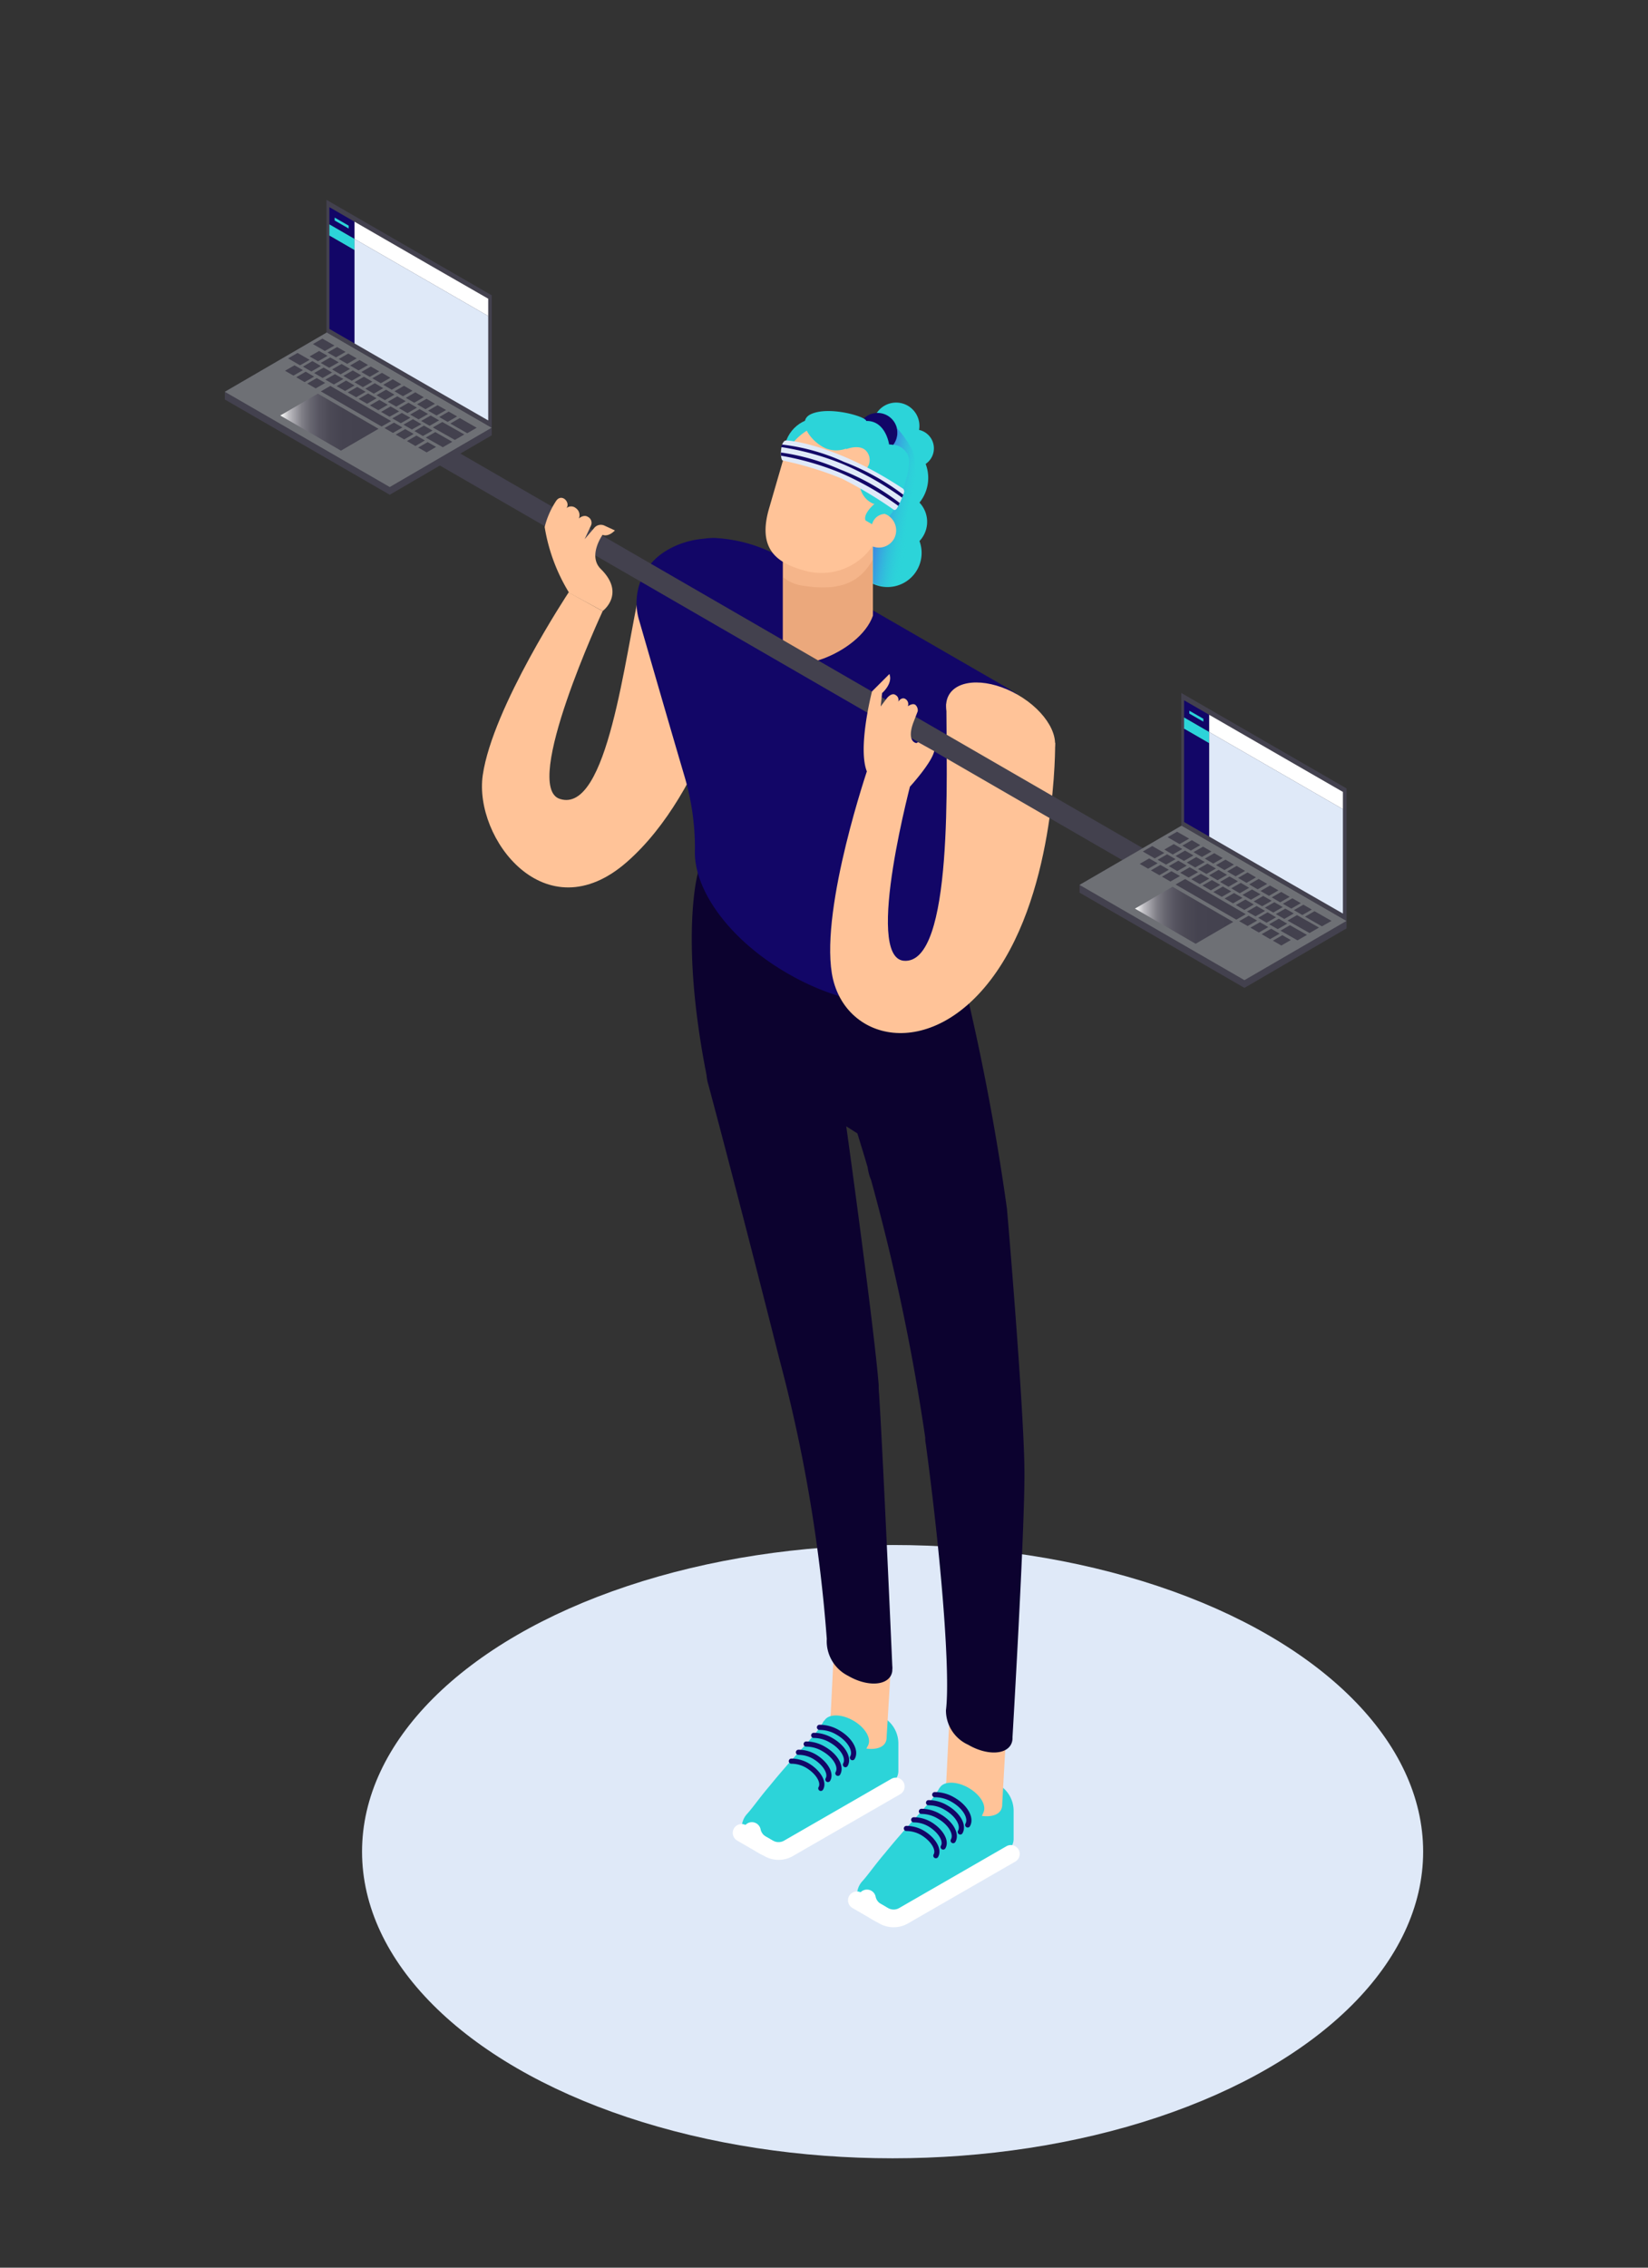 <svg xmlns="http://www.w3.org/2000/svg" xmlns:xlink="http://www.w3.org/1999/xlink" width="160" height="220" viewBox="0 0 160 220">
  <rect x="0" y="0" width="160" height="220" fill="#333333" stroke="none"/>
  <defs>
    <linearGradient id="f80a5d58-5c0a-458e-bb3a-8e0d3592bfed" x1="84.13" y1="48.8" x2="88.58" y2="49.58" gradientUnits="userSpaceOnUse">
      <stop offset="0" stop-color="#5333ed"/>
      <stop offset="1" stop-color="#2cd4d9" stop-opacity="0"/>
    </linearGradient>
    <linearGradient id="e9c36294-7fe8-4a10-a4e2-b9392292a346" x1="27.21" y1="40.95" x2="36.75" y2="40.95" gradientUnits="userSpaceOnUse">
      <stop offset="0" stop-color="#fff"/>
      <stop offset="0.04" stop-color="#e2e2e4"/>
      <stop offset="0.09" stop-color="#bdbcc1"/>
      <stop offset="0.16" stop-color="#9c9ba2"/>
      <stop offset="0.22" stop-color="#807f87"/>
      <stop offset="0.3" stop-color="#696872"/>
      <stop offset="0.39" stop-color="#585662"/>
      <stop offset="0.5" stop-color="#4c4a56"/>
      <stop offset="0.64" stop-color="#454350"/>
      <stop offset="1" stop-color="#43414e"/>
    </linearGradient>
    <linearGradient id="0ec6c475-5734-4359-b039-a021c5b3d8d9" x1="110.19" y1="88.8" x2="119.73" y2="88.8" xlink:href="#e9c36294-7fe8-4a10-a4e2-b9392292a346"/>
  </defs>
  <title>home-power</title>
  <g style="isolation: isolate">
    <g id="29f8a410-2cbd-4727-bbc2-7b051085aa30" data-name="figures and interactions">
      <g>
        <ellipse cx="86.66" cy="179.64" rx="51.51" ry="29.75" style="fill: #dfe9f8"/>
        <g>
          <path d="M90.67,43.5a1.83,1.83,0,0,0-1.44-1.79,2.26,2.26,0,1,0-4.1.87,3.92,3.92,0,0,0-.5,7.38,2.72,2.72,0,0,0-.09.67s0,.09,0,.13a3.31,3.31,0,1,0,4.73,1.73,2.71,2.71,0,0,0,0-3.73,3.81,3.81,0,0,0,.6-3.75A1.83,1.83,0,0,0,90.67,43.5Z" style="fill: #2cd4d9"/>
          <circle cx="85.2" cy="41.99" r="1.93" style="fill: #120667"/>
          <ellipse cx="66.88" cy="60.06" rx="3.35" ry="5.79" transform="translate(-22.62 68.34) rotate(-47.21)" style="fill: #ffc398"/>
          <path d="M71.65,62.94l-9.46-6C60.65,63.61,59,79,54.36,77.51c-3.77-1.18,4.15-18.22,4.15-18.22l-3.3-1.82s-7.39,11.15-8.34,17.73c-.89,6.13,6.09,15.36,14,8.42S71.65,62.94,71.65,62.94Z" style="fill: #ffc398"/>
          <path d="M87.22,171.85v-2.7a2.94,2.94,0,0,0-1.77-2.7l-.82-.35a3.6,3.6,0,0,0-3.89.66,69.31,69.31,0,0,0-6,6.48c-1,1.17-1.63,2.1-2.2,2.73a1.92,1.92,0,0,0,.49,3l.69.39a1.93,1.93,0,0,0,1.92,0L86.53,173A1.38,1.38,0,0,0,87.22,171.85Z" style="fill: #2cd4d9"/>
          <path d="M73,177.64a1.93,1.93,0,0,0,.94,1.29l.69.39a1.93,1.93,0,0,0,1.92,0l10.42-6" style="fill: none;stroke: #fff;stroke-linecap: round;stroke-miterlimit: 10;stroke-width: 1.72px"/>
          <path d="M86.51,161.4,81,159.33l-.35,7h0c-.22.83.53,2,1.83,2.75s3,.83,3.47,0a1.1,1.1,0,0,0,.13-.56h0Z" style="fill: #ffc398"/>
          <ellipse cx="82.15" cy="168.15" rx="1.41" ry="2.44" transform="translate(-104.55 155.22) rotate(-60)" style="fill: #2cd4d9"/>
          <path d="M76.4,171.31l2.34-2.65A9.57,9.57,0,0,0,80,166.93l4.23,2.44A4.18,4.18,0,0,1,83.14,171l-3.36,2.76Z" style="fill: #2cd4d9"/>
          <path d="M79.56,167.58a3.45,3.45,0,0,1,1.79.5c1.17.67,1.8,1.77,1.41,2.44" style="fill: none;stroke: #120667;stroke-linecap: round;stroke-miterlimit: 10;stroke-width: 0.5px"/>
          <path d="M78.27,169.2a3.32,3.32,0,0,1,1.72.49c1.13.65,1.73,1.7,1.36,2.35" style="fill: none;stroke: #120667;stroke-linecap: round;stroke-miterlimit: 10;stroke-width: 0.5px"/>
          <path d="M76.83,170.86a3.09,3.09,0,0,1,1.6.45c1,.61,1.61,1.59,1.26,2.19" style="fill: none;stroke: #120667;stroke-linecap: round;stroke-miterlimit: 10;stroke-width: 0.5px"/>
          <line x1="72" y1="177.82" x2="74.25" y2="179.12" style="fill: none;stroke: #fff;stroke-linecap: round;stroke-miterlimit: 10;stroke-width: 1.72px"/>
          <path d="M98.41,178.38v-2.7a2.94,2.94,0,0,0-1.77-2.7l-.82-.35a3.6,3.6,0,0,0-3.89.66,69.31,69.31,0,0,0-6,6.48c-1,1.17-1.63,2.1-2.2,2.73a1.92,1.92,0,0,0,.49,3l.69.39a1.93,1.93,0,0,0,1.92,0l10.86-6.27A1.38,1.38,0,0,0,98.41,178.38Z" style="fill: #2cd4d9"/>
          <path d="M84.17,184.18a1.93,1.93,0,0,0,.94,1.29l.69.39a1.93,1.93,0,0,0,1.92,0l10.42-6" style="fill: none;stroke: #fff;stroke-linecap: round;stroke-miterlimit: 10;stroke-width: 1.72px"/>
          <path d="M97.7,167.93l-5.48-2.07-.35,7h0c-.22.83.53,2,1.83,2.75s3,.83,3.47,0a1.1,1.1,0,0,0,.13-.56h0Z" style="fill: #ffc398"/>
          <path d="M99.46,142.87c0-5.37-1.48-23.18-1.7-25.62a229.7,229.7,0,0,0-4.58-23.66l0-.11c-.36-3.58-3.65-7.85-8.69-10.76-6.68-3.86-13.9-3.86-16.13,0a4.92,4.92,0,0,0-.61,2h0s-1.78,6.3.85,19.6a4.1,4.1,0,0,0,.17.9s2.72,10.09,6.88,26.56A148.1,148.1,0,0,1,80.27,159a3.76,3.76,0,0,0,2.07,3.58c1.71,1,3.57,1,4.14,0a1.26,1.26,0,0,0,.15-.48h0V162a1.64,1.64,0,0,0,0-.38c-.14-3.22-1-22.53-1.32-26.91l0-.22s0-.07,0-.11c-.41-5.24-2.85-23-3.15-25.11l1.08.69s.69,2.22,1,3.3h0a4.58,4.58,0,0,0,.33,1.22,205.72,205.72,0,0,1,5.26,25l0,.16a2.68,2.68,0,0,0,.06.49c1.67,12.51,2.35,22.64,1.95,25.79h0A3.66,3.66,0,0,0,94,169.27c1.71,1,3.57,1,4.14,0a1.32,1.32,0,0,0,.16-.71h0S99.5,148.25,99.46,142.87Z" style="fill: #0c022f"/>
          <ellipse cx="93.34" cy="174.68" rx="1.41" ry="2.44" transform="translate(-104.61 168.17) rotate(-60)" style="fill: #2cd4d9"/>
          <path d="M100.2,69.09l0,0a4.87,4.87,0,0,0-2.06-2.12L98,66.86l0,0L75.71,54a14.63,14.63,0,0,0-6.35-1.81,7.84,7.84,0,0,0-1.09.08,8.38,8.38,0,0,0-3.56,1.14l-.11.07a5.87,5.87,0,0,0-2.55,6.69c1.12,3.88,3.18,11,4.42,15.19a24.54,24.54,0,0,1,1,7h0c-.21,3.87,3.3,8.81,9,12.08,6.89,4,14.33,4,16.63,0a5.05,5.05,0,0,0,.62-1.9h0v0a6.27,6.27,0,0,0,0-1.53v-4l0-.21C93.92,86,104.32,76.11,100.2,69.09Z" style="fill: #120667"/>
          <path d="M87.59,177.84l2.34-2.65a9.57,9.57,0,0,0,1.29-1.74l4.23,2.44a4.18,4.18,0,0,1-1.13,1.65L91,180.31Z" style="fill: #2cd4d9"/>
          <path d="M90.75,174.11a3.45,3.45,0,0,1,1.79.5c1.17.67,1.8,1.77,1.41,2.44" style="fill: none;stroke: #120667;stroke-linecap: round;stroke-miterlimit: 10;stroke-width: 0.5px"/>
          <path d="M89.46,175.73a3.32,3.32,0,0,1,1.72.49c1.13.65,1.73,1.7,1.36,2.35" style="fill: none;stroke: #120667;stroke-linecap: round;stroke-miterlimit: 10;stroke-width: 0.5px"/>
          <path d="M88,177.39a3.09,3.09,0,0,1,1.6.45c1,.61,1.61,1.59,1.26,2.19" style="fill: none;stroke: #120667;stroke-linecap: round;stroke-miterlimit: 10;stroke-width: 0.5px"/>
          <path d="M79,168.36a3.32,3.32,0,0,1,1.72.49c1.13.65,1.73,1.7,1.36,2.35" style="fill: none;stroke: #120667;stroke-linecap: round;stroke-miterlimit: 10;stroke-width: 0.5px"/>
          <path d="M77.52,170a3.09,3.09,0,0,1,1.6.45c1,.61,1.61,1.59,1.26,2.19" style="fill: none;stroke: #120667;stroke-linecap: round;stroke-miterlimit: 10;stroke-width: 0.5px"/>
          <path d="M90.15,174.89a3.32,3.32,0,0,1,1.72.49c1.13.65,1.73,1.7,1.36,2.35" style="fill: none;stroke: #120667;stroke-linecap: round;stroke-miterlimit: 10;stroke-width: 0.5px"/>
          <path d="M88.71,176.55a3.09,3.09,0,0,1,1.6.45c1,.61,1.61,1.59,1.26,2.19" style="fill: none;stroke: #120667;stroke-linecap: round;stroke-miterlimit: 10;stroke-width: 0.5px"/>
          <ellipse cx="97.15" cy="70.31" rx="3.35" ry="5.79" transform="translate(-12.32 119.29) rotate(-60)" style="fill: #ffc398"/>
          <path d="M102.44,72.07,91.88,68.28c0,6.89.73,25.31-4.12,24.93-3.94-.31.84-17.88.84-17.88l-4.3-.91s-4.61,13.42-3.54,20,9.58,8.73,15.73.23S102.44,72.07,102.44,72.07Z" style="fill: #ffc398"/>
          <circle cx="79.5" cy="43.91" r="3.38" transform="translate(9.09 101.28) rotate(-68.08)" style="fill: #2cd4d9"/>
          <path d="M84.75,59.73l0-9.4-8.75,0V63.12C76.07,66,83.46,63.45,84.75,59.73Z" style="fill: #eba87c"/>
          <path d="M76.05,56l0-4.49,8.69.28v2.5c-1.25,2.19-3.13,3.15-7,2.5A3.67,3.67,0,0,1,76.05,56Z" style="fill: #ffc398;opacity: 0.5;mix-blend-mode: multiply"/>
          <path d="M87.06,41.51a9.68,9.68,0,0,1,1.57,2.28,7.73,7.73,0,0,1-.39,5,9.51,9.51,0,0,0-.15,3.44c.12,1.64-.25,4.32-1.85,4.67a4.29,4.29,0,0,1-1.47-.31s0-3.76,0-3.85c.23-1.29,1.72-2.61,1.57-2.69a10.61,10.61,0,0,0,1.56-3.32c.5-1.92.35-2.54.09-2.84a1.74,1.74,0,0,0-1.26-.75A2,2,0,0,0,87.06,41.51Z" style="mix-blend-mode: multiply;fill: url(#f80a5d58-5c0a-458e-bb3a-8e0d3592bfed)"/>
          <path d="M86.82,52.23a1.72,1.72,0,0,0-.76-2.31s-.06,0-.09,0L86.53,48a5.51,5.51,0,0,0-10.59-3.06l-1.28,4.41c-1.14,3.95.79,5.27,3.42,6A6,6,0,0,0,84.69,53,1.69,1.69,0,0,0,86.82,52.23Z" style="fill: #ffc398"/>
          <path d="M87.56,47.73c0-.14,1-2.34.59-3.48s-1.83-1.13-1.83-1.13S86,40.8,84.1,40.84c0-.42-3.66-1.5-5.41-.64-1.4.69.09,2.74,1.54,3.32a2.77,2.77,0,0,0,1.92,0l0,.06s1.37-.57,2,.23a1.3,1.3,0,0,1-.31,1.9,3.5,3.5,0,0,0-.21.39,2.14,2.14,0,0,0,1.19,2.78l.09,0c-.18.15-1.12,1-.88,1.61l.64.37a1.32,1.32,0,0,1,1.35-1,.64.64,0,0,1,.37.16A6.93,6.93,0,0,0,87.56,47.73Z" style="fill: #2cd4d9"/>
          <g>
            <line x1="32.29" y1="37.99" x2="125.11" y2="91.62" style="fill: none;stroke: #43414e;stroke-miterlimit: 10;stroke-width: 2px"/>
            <g>
              <polygon points="21.83 38.76 37.84 48 47.74 42.23 47.74 41.49 31.74 32.25 21.83 38.01 21.83 38.76" style="fill: #43414e"/>
              <polygon points="21.83 38.01 37.84 47.25 47.74 41.49 31.74 32.25 21.83 38.01" style="fill: #6e7075"/>
              <polygon points="31.7 19.39 31.7 32.24 47.74 41.5 47.74 28.65 31.7 19.39" style="fill: #43414e"/>
              <g>
                <g>
                  <polygon points="31.98 21.72 31.98 20.1 34.42 21.51 34.42 23.18 31.98 21.77 31.98 21.72" style="fill: #120667"/>
                  <polygon points="34.42 23.18 34.42 24.27 31.98 22.86 31.98 21.77 34.42 23.18" style="fill: #2cd4d9"/>
                </g>
                <polygon points="31.98 22.86 34.42 24.27 34.42 33.32 31.98 31.91 31.98 22.86" style="fill: #120667"/>
                <polygon points="34.42 21.51 42.07 25.92 47.4 28.98 47.4 30.61 47.4 30.66 34.42 23.18 34.42 21.51" style="fill: #fff"/>
                <polygon points="34.42 23.18 47.4 30.66 47.4 40.79 42.07 37.73 34.42 33.32 34.42 23.18" style="fill: #dfe9f8"/>
                <polygon points="33.85 21.89 33.85 22.17 32.49 21.39 32.49 21.11 33.85 21.89" style="fill: #2cd4d9"/>
              </g>
              <polygon points="27.21 40.31 33.1 43.72 36.75 41.6 30.86 38.19 27.21 40.31" style="fill: url(#e9c36294-7fe8-4a10-a4e2-b9392292a346)"/>
              <polygon points="31.15 37.97 37.05 41.38 37.97 40.85 32.07 37.44 31.15 37.97" style="fill: #43414e"/>
              <polygon points="31.57 37.15 30.75 36.68 29.83 37.21 30.65 37.68 31.57 37.15" style="fill: #43414e"/>
              <polygon points="30.06 34.91 28.89 34.24 27.97 34.77 29.13 35.44 30.06 34.91" style="fill: #43414e"/>
              <polygon points="32.47 33.52 31.3 32.85 30.38 33.38 31.54 34.05 32.47 33.52" style="fill: #43414e"/>
              <polygon points="43.91 42.86 42.26 41.92 41.34 42.45 42.99 43.39 43.91 42.86" style="fill: #43414e"/>
              <polygon points="45.08 42.15 42.94 40.94 42.02 41.47 44.16 42.68 45.08 42.15" style="fill: #43414e"/>
              <polygon points="46.28 41.5 44.64 40.56 43.72 41.09 45.36 42.03 46.28 41.5" style="fill: #43414e"/>
              <polygon points="29.41 35.91 28.59 35.44 27.67 35.97 28.49 36.44 29.41 35.91" style="fill: #43414e"/>
              <polygon points="30.5 36.54 29.68 36.06 28.76 36.6 29.57 37.07 30.5 36.54" style="fill: #43414e"/>
              <polygon points="35.5 38.01 34.68 37.54 33.76 38.07 34.58 38.54 35.5 38.01" style="fill: #43414e"/>
              <polygon points="31.15 35.51 30.33 35.03 29.41 35.57 30.23 36.04 31.15 35.51" style="fill: #43414e"/>
              <polygon points="32.24 36.14 31.42 35.66 30.5 36.19 31.32 36.67 32.24 36.14" style="fill: #43414e"/>
              <polygon points="33.34 36.77 32.52 36.3 31.59 36.83 32.41 37.3 33.34 36.77" style="fill: #43414e"/>
              <polygon points="34.42 37.4 33.6 36.92 32.68 37.46 33.5 37.93 34.42 37.4" style="fill: #43414e"/>
              <polygon points="40.91 41.15 40.09 40.67 39.17 41.2 39.99 41.67 40.91 41.15" style="fill: #43414e"/>
              <polygon points="41.99 41.77 41.16 41.29 40.24 41.82 41.06 42.3 41.99 41.77" style="fill: #43414e"/>
              <polygon points="36.56 38.64 35.74 38.17 34.82 38.7 35.64 39.17 36.56 38.64" style="fill: #43414e"/>
              <polygon points="37.65 39.27 36.83 38.8 35.91 39.33 36.73 39.8 37.65 39.27" style="fill: #43414e"/>
              <polygon points="38.75 39.91 37.92 39.43 37 39.96 37.82 40.43 38.75 39.91" style="fill: #43414e"/>
              <polygon points="39.84 40.53 39.01 40.06 38.09 40.59 38.91 41.06 39.84 40.53" style="fill: #43414e"/>
              <polygon points="36.15 37.03 35.33 36.55 34.41 37.08 35.23 37.56 36.15 37.03" style="fill: #43414e"/>
              <polygon points="31.8 34.52 30.98 34.05 30.06 34.58 30.88 35.05 31.8 34.52" style="fill: #43414e"/>
              <polygon points="32.89 35.15 32.06 34.68 31.14 35.21 31.96 35.68 32.89 35.15" style="fill: #43414e"/>
              <polygon points="33.98 35.79 33.16 35.31 32.24 35.84 33.06 36.32 33.98 35.79" style="fill: #43414e"/>
              <polygon points="35.07 36.41 34.25 35.94 33.33 36.47 34.15 36.94 35.07 36.41" style="fill: #43414e"/>
              <polygon points="41.56 40.16 40.74 39.69 39.82 40.22 40.64 40.69 41.56 40.16" style="fill: #43414e"/>
              <polygon points="42.63 40.78 41.81 40.31 40.89 40.84 41.71 41.31 42.63 40.78" style="fill: #43414e"/>
              <polygon points="37.21 37.66 36.39 37.18 35.47 37.71 36.29 38.19 37.21 37.66" style="fill: #43414e"/>
              <polygon points="38.3 38.29 37.48 37.81 36.55 38.34 37.37 38.82 38.3 38.29" style="fill: #43414e"/>
              <polygon points="39.39 38.92 38.57 38.45 37.65 38.98 38.47 39.45 39.39 38.92" style="fill: #43414e"/>
              <polygon points="40.48 39.55 39.66 39.07 38.74 39.6 39.56 40.08 40.48 39.55" style="fill: #43414e"/>
              <polygon points="37.9 36.65 37.08 36.17 36.15 36.7 36.97 37.18 37.9 36.65" style="fill: #43414e"/>
              <polygon points="33.55 34.14 32.73 33.67 31.8 34.2 32.62 34.67 33.55 34.14" style="fill: #43414e"/>
              <polygon points="34.63 34.77 33.81 34.3 32.89 34.83 33.71 35.3 34.63 34.77" style="fill: #43414e"/>
              <polygon points="35.73 35.41 34.91 34.93 33.99 35.46 34.81 35.94 35.73 35.41" style="fill: #43414e"/>
              <polygon points="36.82 36.03 36 35.56 35.08 36.09 35.9 36.56 36.82 36.03" style="fill: #43414e"/>
              <polygon points="43.31 39.78 42.48 39.31 41.56 39.84 42.38 40.31 43.31 39.78" style="fill: #43414e"/>
              <polygon points="44.38 40.4 43.56 39.93 42.64 40.46 43.46 40.93 44.38 40.4" style="fill: #43414e"/>
              <polygon points="38.96 37.28 38.13 36.8 37.21 37.33 38.03 37.81 38.96 37.28" style="fill: #43414e"/>
              <polygon points="40.05 37.91 39.22 37.43 38.3 37.96 39.12 38.44 40.05 37.91" style="fill: #43414e"/>
              <polygon points="41.14 38.54 40.32 38.06 39.4 38.6 40.22 39.07 41.14 38.54" style="fill: #43414e"/>
              <polygon points="42.23 39.17 41.41 38.69 40.49 39.22 41.31 39.7 42.23 39.17" style="fill: #43414e"/>
              <polygon points="39.07 41.47 38.25 41 37.33 41.53 38.15 42 39.07 41.47" style="fill: #43414e"/>
              <polygon points="40.16 42.1 39.34 41.63 38.42 42.16 39.24 42.63 40.16 42.1" style="fill: #43414e"/>
              <polygon points="41.25 42.73 40.43 42.26 39.51 42.79 40.33 43.27 41.25 42.73" style="fill: #43414e"/>
              <polygon points="42.34 43.36 41.52 42.89 40.6 43.42 41.42 43.89 42.34 43.36" style="fill: #43414e"/>
            </g>
            <g>
              <polygon points="104.81 86.6 120.82 95.84 130.73 90.07 130.73 89.34 114.72 80.1 104.81 85.85 104.81 86.6" style="fill: #43414e"/>
              <polygon points="104.81 85.85 120.82 95.09 130.73 89.34 114.72 80.1 104.81 85.85" style="fill: #6e7075"/>
              <polygon points="114.69 67.23 114.69 80.08 130.73 89.34 130.73 76.49 114.69 67.23" style="fill: #43414e"/>
              <g>
                <g>
                  <polygon points="114.96 69.57 114.96 67.94 117.4 69.35 117.4 71.02 114.96 69.61 114.96 69.57" style="fill: #120667"/>
                  <polygon points="117.4 71.02 117.4 72.11 114.96 70.7 114.96 69.61 117.4 71.02" style="fill: #2cd4d9"/>
                </g>
                <polygon points="114.96 70.7 117.4 72.11 117.4 81.16 114.96 79.75 114.96 70.7" style="fill: #120667"/>
                <polygon points="117.4 69.35 125.05 73.76 130.38 76.83 130.38 78.45 130.38 78.5 117.4 71.02 117.4 69.35" style="fill: #fff"/>
                <polygon points="117.4 71.02 130.38 78.5 130.38 88.63 125.05 85.57 117.4 81.16 117.4 71.02" style="fill: #dfe9f8"/>
                <polygon points="116.83 69.73 116.83 70.01 115.47 69.23 115.47 68.95 116.83 69.73" style="fill: #2cd4d9"/>
              </g>
              <polygon points="110.19 88.15 116.08 91.56 119.73 89.44 113.84 86.03 110.19 88.15" style="fill: url(#0ec6c475-5734-4359-b039-a021c5b3d8d9)"/>
              <polygon points="114.13 85.81 120.03 89.22 120.95 88.69 115.06 85.28 114.13 85.81" style="fill: #43414e"/>
              <polygon points="114.56 84.99 113.73 84.52 112.81 85.05 113.63 85.52 114.56 84.99" style="fill: #43414e"/>
              <polygon points="113.04 82.75 111.87 82.08 110.95 82.61 112.11 83.28 113.04 82.75" style="fill: #43414e"/>
              <polygon points="115.45 81.36 114.28 80.69 113.36 81.22 114.52 81.89 115.45 81.36" style="fill: #43414e"/>
              <polygon points="126.89 90.7 125.24 89.76 124.32 90.29 125.97 91.23 126.89 90.7" style="fill: #43414e"/>
              <polygon points="128.06 89.99 125.92 88.78 125 89.31 127.14 90.52 128.06 89.99" style="fill: #43414e"/>
              <polygon points="129.27 89.34 127.62 88.4 126.7 88.93 128.34 89.87 129.27 89.34" style="fill: #43414e"/>
              <polygon points="112.39 83.75 111.57 83.28 110.65 83.81 111.47 84.28 112.39 83.75" style="fill: #43414e"/>
              <polygon points="113.48 84.38 112.66 83.91 111.74 84.44 112.56 84.91 113.48 84.38" style="fill: #43414e"/>
              <polygon points="118.48 85.85 117.66 85.38 116.74 85.91 117.56 86.38 118.48 85.85" style="fill: #43414e"/>
              <polygon points="114.13 83.35 113.31 82.88 112.39 83.41 113.21 83.88 114.13 83.35" style="fill: #43414e"/>
              <polygon points="115.22 83.98 114.4 83.5 113.48 84.03 114.3 84.51 115.22 83.98" style="fill: #43414e"/>
              <polygon points="116.32 84.61 115.5 84.14 114.58 84.67 115.4 85.14 116.32 84.61" style="fill: #43414e"/>
              <polygon points="117.41 85.24 116.58 84.77 115.66 85.3 116.48 85.77 117.41 85.24" style="fill: #43414e"/>
              <polygon points="123.89 88.99 123.07 88.51 122.15 89.04 122.97 89.52 123.89 88.99" style="fill: #43414e"/>
              <polygon points="124.97 89.61 124.15 89.13 123.22 89.67 124.05 90.14 124.97 89.61" style="fill: #43414e"/>
              <polygon points="119.54 86.48 118.72 86.01 117.8 86.54 118.62 87.01 119.54 86.48" style="fill: #43414e"/>
              <polygon points="120.63 87.11 119.81 86.64 118.89 87.17 119.71 87.64 120.63 87.11" style="fill: #43414e"/>
              <polygon points="121.73 87.75 120.91 87.27 119.99 87.8 120.81 88.28 121.73 87.75" style="fill: #43414e"/>
              <polygon points="122.82 88.37 122 87.9 121.07 88.43 121.89 88.9 122.82 88.37" style="fill: #43414e"/>
              <polygon points="119.13 84.87 118.31 84.39 117.39 84.92 118.21 85.4 119.13 84.87" style="fill: #43414e"/>
              <polygon points="114.78 82.37 113.96 81.89 113.04 82.42 113.86 82.9 114.78 82.37" style="fill: #43414e"/>
              <polygon points="115.87 82.99 115.05 82.52 114.13 83.05 114.95 83.52 115.87 82.99" style="fill: #43414e"/>
              <polygon points="116.97 83.63 116.14 83.15 115.22 83.68 116.04 84.16 116.97 83.63" style="fill: #43414e"/>
              <polygon points="118.05 84.26 117.23 83.78 116.31 84.31 117.13 84.79 118.05 84.26" style="fill: #43414e"/>
              <polygon points="124.54 88 123.72 87.53 122.8 88.06 123.62 88.53 124.54 88" style="fill: #43414e"/>
              <polygon points="125.61 88.62 124.79 88.15 123.87 88.68 124.69 89.15 125.61 88.62" style="fill: #43414e"/>
              <polygon points="120.19 85.5 119.37 85.03 118.45 85.56 119.27 86.03 120.19 85.5" style="fill: #43414e"/>
              <polygon points="121.28 86.13 120.46 85.65 119.54 86.18 120.36 86.66 121.28 86.13" style="fill: #43414e"/>
              <polygon points="122.38 86.76 121.55 86.29 120.63 86.82 121.45 87.29 122.38 86.76" style="fill: #43414e"/>
              <polygon points="123.46 87.39 122.64 86.92 121.72 87.45 122.54 87.92 123.46 87.39" style="fill: #43414e"/>
              <polygon points="120.88 84.49 120.06 84.01 119.14 84.54 119.96 85.02 120.88 84.49" style="fill: #43414e"/>
              <polygon points="116.53 81.99 115.71 81.51 114.79 82.04 115.61 82.52 116.53 81.99" style="fill: #43414e"/>
              <polygon points="117.62 82.61 116.8 82.14 115.87 82.67 116.69 83.14 117.62 82.61" style="fill: #43414e"/>
              <polygon points="118.71 83.25 117.89 82.77 116.97 83.3 117.79 83.78 118.71 83.25" style="fill: #43414e"/>
              <polygon points="119.8 83.88 118.98 83.4 118.06 83.93 118.88 84.41 119.8 83.88" style="fill: #43414e"/>
              <polygon points="126.29 87.62 125.47 87.15 124.55 87.68 125.37 88.15 126.29 87.62" style="fill: #43414e"/>
              <polygon points="127.36 88.24 126.54 87.77 125.62 88.3 126.44 88.77 127.36 88.24" style="fill: #43414e"/>
              <polygon points="121.94 85.12 121.12 84.64 120.2 85.17 121.02 85.65 121.94 85.12" style="fill: #43414e"/>
              <polygon points="123.03 85.75 122.2 85.27 121.28 85.8 122.1 86.28 123.03 85.75" style="fill: #43414e"/>
              <polygon points="124.12 86.38 123.3 85.91 122.38 86.44 123.2 86.91 124.12 86.38" style="fill: #43414e"/>
              <polygon points="125.21 87.01 124.39 86.53 123.47 87.06 124.29 87.54 125.21 87.01" style="fill: #43414e"/>
              <polygon points="122.05 89.31 121.23 88.84 120.31 89.37 121.13 89.84 122.05 89.31" style="fill: #43414e"/>
              <polygon points="123.14 89.94 122.32 89.47 121.4 90 122.22 90.47 123.14 89.94" style="fill: #43414e"/>
              <polygon points="124.24 90.58 123.41 90.1 122.49 90.63 123.31 91.11 124.24 90.58" style="fill: #43414e"/>
              <polygon points="125.32 91.2 124.5 90.73 123.58 91.26 124.4 91.73 125.32 91.2" style="fill: #43414e"/>
            </g>
          </g>
          <path d="M88.38,76.28S90.46,74,90.7,72.87L89.14,72l-.17.09S88,72,88.66,70.14L89.1,69a.71.71,0,0,0-.23-.62c-.28-.2-.73.14-.73.14a.58.58,0,0,0-.21-.69c-.39-.28-.73.25-.73.25a.53.53,0,0,0-.23-.64c-.39-.3-.85.28-.85.28l-.62.82.14-1.3s1.07-.92.71-1.85l-1.69,1.69s-1.52,5.85-.39,8A3,3,0,0,0,88.38,76.28Z" style="fill: #ffc398"/>
          <path d="M58.51,59.28s2.26-1.67-.18-4.08c-1.29-1.27.17-3.31.17-3.31.61.23,1.2-.43,1.2-.43l-1-.46a.83.83,0,0,0-1,.21l-.94,1.1L57.37,51a.65.65,0,0,0-.3-.86c-.41-.26-.87.16-.87.16a.83.83,0,0,0-.29-1,.71.71,0,0,0-.92,0c.43-.55-.46-1.49-1-.7a8.19,8.19,0,0,0-1.11,2.53,17.56,17.56,0,0,0,2.38,6.39Z" style="fill: #ffc398"/>
          <path d="M76.33,42.73c.64,0,5.22.62,11.3,4.65,0,0,.16.07.16.34a9.26,9.26,0,0,1-.71,1.6s-.15.25-.33.12a40.71,40.71,0,0,0-5-3A33,33,0,0,0,76,44.68C75.71,44.63,75.73,42.73,76.33,42.73Z" style="fill: #dfe9f8"/>
          <path d="M75.94,43.13a20,20,0,0,1,6,1.68A23.07,23.07,0,0,1,87.7,48l-.12.28a29.7,29.7,0,0,0-5.76-3.26,26.55,26.55,0,0,0-6-1.65Z" style="fill: #120667"/>
          <path d="M75.82,43.9a21.89,21.89,0,0,1,5.78,1.66,23.07,23.07,0,0,1,5.75,3.24l-.13.28a29.58,29.58,0,0,0-5.75-3.26,27.49,27.49,0,0,0-5.65-1.61Z" style="fill: #120667"/>
          <line x1="83.19" y1="184.36" x2="85.44" y2="185.66" style="fill: none;stroke: #fff;stroke-linecap: round;stroke-miterlimit: 10;stroke-width: 1.72px"/>
        </g>
      </g>
    </g>
  </g>
</svg>
